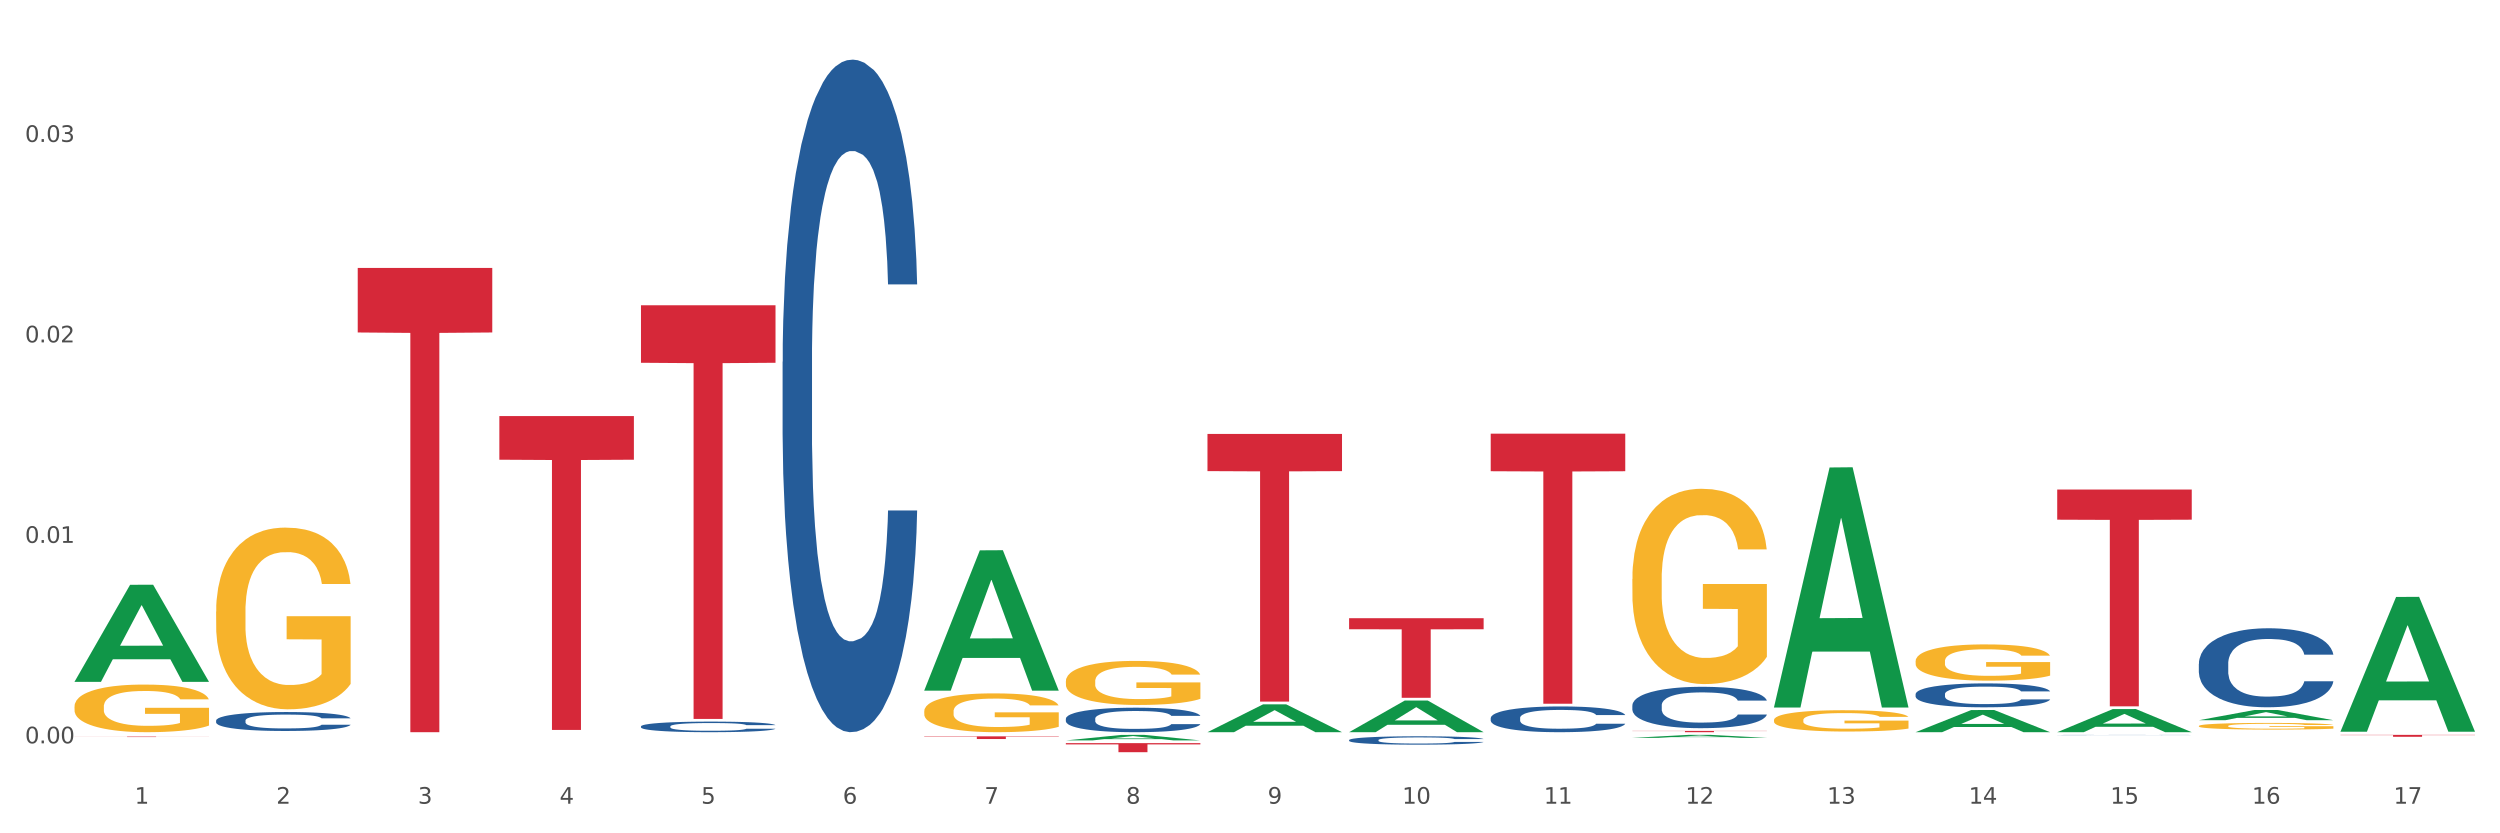 <?xml version="1.0" encoding="utf-8" standalone="no"?>
<!DOCTYPE svg PUBLIC "-//W3C//DTD SVG 1.1//EN"
  "http://www.w3.org/Graphics/SVG/1.1/DTD/svg11.dtd">
<svg xmlns:xlink="http://www.w3.org/1999/xlink" width="1080pt" height="360pt" viewBox="0 0 1080 360" xmlns="http://www.w3.org/2000/svg" version="1.1">
 <rect x="0" y="0" width="1080" height="360" fill="#333333" stroke="none"/>
 <defs>
  <style type="text/css">*{stroke-linejoin: round; stroke-linecap: butt}</style>
 </defs>
 <g id="figure_1">
  <g id="patch_1">
   <path d="M 0 360 
L 1080 360 
L 1080 0 
L 0 0 
z
" style="fill: #ffffff; stroke: #ffffff; stroke-linejoin: miter"/>
  </g>
  <g id="axes_1">
   <g id="matplotlib.axis_1">
    <g id="xtick_1">
     <g id="text_1">
      <!-- 1 -->
      <g style="fill: #4d4d4d" transform="translate(58.182 347.204) scale(0.096 -0.096)">
       <defs>
        <path id="DejaVuSans-31" d="M 794 531 
L 1825 531 
L 1825 4091 
L 703 3866 
L 703 4441 
L 1819 4666 
L 2450 4666 
L 2450 531 
L 3481 531 
L 3481 0 
L 794 0 
L 794 531 
z
" transform="scale(0.016)"/>
       </defs>
       <use xlink:href="#DejaVuSans-31"/>
      </g>
     </g>
    </g>
    <g id="xtick_2">
     <g id="text_2">
      <!-- 2 -->
      <g style="fill: #4d4d4d" transform="translate(119.364 347.204) scale(0.096 -0.096)">
       <defs>
        <path id="DejaVuSans-32" d="M 1228 531 
L 3431 531 
L 3431 0 
L 469 0 
L 469 531 
Q 828 903 1448 1529 
Q 2069 2156 2228 2338 
Q 2531 2678 2651 2914 
Q 2772 3150 2772 3378 
Q 2772 3750 2511 3984 
Q 2250 4219 1831 4219 
Q 1534 4219 1204 4116 
Q 875 4013 500 3803 
L 500 4441 
Q 881 4594 1212 4672 
Q 1544 4750 1819 4750 
Q 2544 4750 2975 4387 
Q 3406 4025 3406 3419 
Q 3406 3131 3298 2873 
Q 3191 2616 2906 2266 
Q 2828 2175 2409 1742 
Q 1991 1309 1228 531 
z
" transform="scale(0.016)"/>
       </defs>
       <use xlink:href="#DejaVuSans-32"/>
      </g>
     </g>
    </g>
    <g id="xtick_3">
     <g id="text_3">
      <!-- 3 -->
      <g style="fill: #4d4d4d" transform="translate(180.545 347.204) scale(0.096 -0.096)">
       <defs>
        <path id="DejaVuSans-33" d="M 2597 2516 
Q 3050 2419 3304 2112 
Q 3559 1806 3559 1356 
Q 3559 666 3084 287 
Q 2609 -91 1734 -91 
Q 1441 -91 1130 -33 
Q 819 25 488 141 
L 488 750 
Q 750 597 1062 519 
Q 1375 441 1716 441 
Q 2309 441 2620 675 
Q 2931 909 2931 1356 
Q 2931 1769 2642 2001 
Q 2353 2234 1838 2234 
L 1294 2234 
L 1294 2753 
L 1863 2753 
Q 2328 2753 2575 2939 
Q 2822 3125 2822 3475 
Q 2822 3834 2567 4026 
Q 2313 4219 1838 4219 
Q 1578 4219 1281 4162 
Q 984 4106 628 3988 
L 628 4550 
Q 988 4650 1302 4700 
Q 1616 4750 1894 4750 
Q 2613 4750 3031 4423 
Q 3450 4097 3450 3541 
Q 3450 3153 3228 2886 
Q 3006 2619 2597 2516 
z
" transform="scale(0.016)"/>
       </defs>
       <use xlink:href="#DejaVuSans-33"/>
      </g>
     </g>
    </g>
    <g id="xtick_4">
     <g id="text_4">
      <!-- 4 -->
      <g style="fill: #4d4d4d" transform="translate(241.726 347.204) scale(0.096 -0.096)">
       <defs>
        <path id="DejaVuSans-34" d="M 2419 4116 
L 825 1625 
L 2419 1625 
L 2419 4116 
z
M 2253 4666 
L 3047 4666 
L 3047 1625 
L 3713 1625 
L 3713 1100 
L 3047 1100 
L 3047 0 
L 2419 0 
L 2419 1100 
L 313 1100 
L 313 1709 
L 2253 4666 
z
" transform="scale(0.016)"/>
       </defs>
       <use xlink:href="#DejaVuSans-34"/>
      </g>
     </g>
    </g>
    <g id="xtick_5">
     <g id="text_5">
      <!-- 5 -->
      <g style="fill: #4d4d4d" transform="translate(302.908 347.204) scale(0.096 -0.096)">
       <defs>
        <path id="DejaVuSans-35" d="M 691 4666 
L 3169 4666 
L 3169 4134 
L 1269 4134 
L 1269 2991 
Q 1406 3038 1543 3061 
Q 1681 3084 1819 3084 
Q 2600 3084 3056 2656 
Q 3513 2228 3513 1497 
Q 3513 744 3044 326 
Q 2575 -91 1722 -91 
Q 1428 -91 1123 -41 
Q 819 9 494 109 
L 494 744 
Q 775 591 1075 516 
Q 1375 441 1709 441 
Q 2250 441 2565 725 
Q 2881 1009 2881 1497 
Q 2881 1984 2565 2268 
Q 2250 2553 1709 2553 
Q 1456 2553 1204 2497 
Q 953 2441 691 2322 
L 691 4666 
z
" transform="scale(0.016)"/>
       </defs>
       <use xlink:href="#DejaVuSans-35"/>
      </g>
     </g>
    </g>
    <g id="xtick_6">
     <g id="text_6">
      <!-- 6 -->
      <g style="fill: #4d4d4d" transform="translate(364.089 347.204) scale(0.096 -0.096)">
       <defs>
        <path id="DejaVuSans-36" d="M 2113 2584 
Q 1688 2584 1439 2293 
Q 1191 2003 1191 1497 
Q 1191 994 1439 701 
Q 1688 409 2113 409 
Q 2538 409 2786 701 
Q 3034 994 3034 1497 
Q 3034 2003 2786 2293 
Q 2538 2584 2113 2584 
z
M 3366 4563 
L 3366 3988 
Q 3128 4100 2886 4159 
Q 2644 4219 2406 4219 
Q 1781 4219 1451 3797 
Q 1122 3375 1075 2522 
Q 1259 2794 1537 2939 
Q 1816 3084 2150 3084 
Q 2853 3084 3261 2657 
Q 3669 2231 3669 1497 
Q 3669 778 3244 343 
Q 2819 -91 2113 -91 
Q 1303 -91 875 529 
Q 447 1150 447 2328 
Q 447 3434 972 4092 
Q 1497 4750 2381 4750 
Q 2619 4750 2861 4703 
Q 3103 4656 3366 4563 
z
" transform="scale(0.016)"/>
       </defs>
       <use xlink:href="#DejaVuSans-36"/>
      </g>
     </g>
    </g>
    <g id="xtick_7">
     <g id="text_7">
      <!-- 7 -->
      <g style="fill: #4d4d4d" transform="translate(425.271 347.204) scale(0.096 -0.096)">
       <defs>
        <path id="DejaVuSans-37" d="M 525 4666 
L 3525 4666 
L 3525 4397 
L 1831 0 
L 1172 0 
L 2766 4134 
L 525 4134 
L 525 4666 
z
" transform="scale(0.016)"/>
       </defs>
       <use xlink:href="#DejaVuSans-37"/>
      </g>
     </g>
    </g>
    <g id="xtick_8">
     <g id="text_8">
      <!-- 8 -->
      <g style="fill: #4d4d4d" transform="translate(486.452 347.204) scale(0.096 -0.096)">
       <defs>
        <path id="DejaVuSans-38" d="M 2034 2216 
Q 1584 2216 1326 1975 
Q 1069 1734 1069 1313 
Q 1069 891 1326 650 
Q 1584 409 2034 409 
Q 2484 409 2743 651 
Q 3003 894 3003 1313 
Q 3003 1734 2745 1975 
Q 2488 2216 2034 2216 
z
M 1403 2484 
Q 997 2584 770 2862 
Q 544 3141 544 3541 
Q 544 4100 942 4425 
Q 1341 4750 2034 4750 
Q 2731 4750 3128 4425 
Q 3525 4100 3525 3541 
Q 3525 3141 3298 2862 
Q 3072 2584 2669 2484 
Q 3125 2378 3379 2068 
Q 3634 1759 3634 1313 
Q 3634 634 3220 271 
Q 2806 -91 2034 -91 
Q 1263 -91 848 271 
Q 434 634 434 1313 
Q 434 1759 690 2068 
Q 947 2378 1403 2484 
z
M 1172 3481 
Q 1172 3119 1398 2916 
Q 1625 2713 2034 2713 
Q 2441 2713 2670 2916 
Q 2900 3119 2900 3481 
Q 2900 3844 2670 4047 
Q 2441 4250 2034 4250 
Q 1625 4250 1398 4047 
Q 1172 3844 1172 3481 
z
" transform="scale(0.016)"/>
       </defs>
       <use xlink:href="#DejaVuSans-38"/>
      </g>
     </g>
    </g>
    <g id="xtick_9">
     <g id="text_9">
      <!-- 9 -->
      <g style="fill: #4d4d4d" transform="translate(547.634 347.204) scale(0.096 -0.096)">
       <defs>
        <path id="DejaVuSans-39" d="M 703 97 
L 703 672 
Q 941 559 1184 500 
Q 1428 441 1663 441 
Q 2288 441 2617 861 
Q 2947 1281 2994 2138 
Q 2813 1869 2534 1725 
Q 2256 1581 1919 1581 
Q 1219 1581 811 2004 
Q 403 2428 403 3163 
Q 403 3881 828 4315 
Q 1253 4750 1959 4750 
Q 2769 4750 3195 4129 
Q 3622 3509 3622 2328 
Q 3622 1225 3098 567 
Q 2575 -91 1691 -91 
Q 1453 -91 1209 -44 
Q 966 3 703 97 
z
M 1959 2075 
Q 2384 2075 2632 2365 
Q 2881 2656 2881 3163 
Q 2881 3666 2632 3958 
Q 2384 4250 1959 4250 
Q 1534 4250 1286 3958 
Q 1038 3666 1038 3163 
Q 1038 2656 1286 2365 
Q 1534 2075 1959 2075 
z
" transform="scale(0.016)"/>
       </defs>
       <use xlink:href="#DejaVuSans-39"/>
      </g>
     </g>
    </g>
    <g id="xtick_10">
     <g id="text_10">
      <!-- 10 -->
      <g style="fill: #4d4d4d" transform="translate(605.761 347.204) scale(0.096 -0.096)">
       <defs>
        <path id="DejaVuSans-30" d="M 2034 4250 
Q 1547 4250 1301 3770 
Q 1056 3291 1056 2328 
Q 1056 1369 1301 889 
Q 1547 409 2034 409 
Q 2525 409 2770 889 
Q 3016 1369 3016 2328 
Q 3016 3291 2770 3770 
Q 2525 4250 2034 4250 
z
M 2034 4750 
Q 2819 4750 3233 4129 
Q 3647 3509 3647 2328 
Q 3647 1150 3233 529 
Q 2819 -91 2034 -91 
Q 1250 -91 836 529 
Q 422 1150 422 2328 
Q 422 3509 836 4129 
Q 1250 4750 2034 4750 
z
" transform="scale(0.016)"/>
       </defs>
       <use xlink:href="#DejaVuSans-31"/>
       <use xlink:href="#DejaVuSans-30" transform="translate(63.623 0)"/>
      </g>
     </g>
    </g>
    <g id="xtick_11">
     <g id="text_11">
      <!-- 11 -->
      <g style="fill: #4d4d4d" transform="translate(666.942 347.204) scale(0.096 -0.096)">
       <use xlink:href="#DejaVuSans-31"/>
       <use xlink:href="#DejaVuSans-31" transform="translate(63.623 0)"/>
      </g>
     </g>
    </g>
    <g id="xtick_12">
     <g id="text_12">
      <!-- 12 -->
      <g style="fill: #4d4d4d" transform="translate(728.124 347.204) scale(0.096 -0.096)">
       <use xlink:href="#DejaVuSans-31"/>
       <use xlink:href="#DejaVuSans-32" transform="translate(63.623 0)"/>
      </g>
     </g>
    </g>
    <g id="xtick_13">
     <g id="text_13">
      <!-- 13 -->
      <g style="fill: #4d4d4d" transform="translate(789.305 347.204) scale(0.096 -0.096)">
       <use xlink:href="#DejaVuSans-31"/>
       <use xlink:href="#DejaVuSans-33" transform="translate(63.623 0)"/>
      </g>
     </g>
    </g>
    <g id="xtick_14">
     <g id="text_14">
      <!-- 14 -->
      <g style="fill: #4d4d4d" transform="translate(850.487 347.204) scale(0.096 -0.096)">
       <use xlink:href="#DejaVuSans-31"/>
       <use xlink:href="#DejaVuSans-34" transform="translate(63.623 0)"/>
      </g>
     </g>
    </g>
    <g id="xtick_15">
     <g id="text_15">
      <!-- 15 -->
      <g style="fill: #4d4d4d" transform="translate(911.668 347.204) scale(0.096 -0.096)">
       <use xlink:href="#DejaVuSans-31"/>
       <use xlink:href="#DejaVuSans-35" transform="translate(63.623 0)"/>
      </g>
     </g>
    </g>
    <g id="xtick_16">
     <g id="text_16">
      <!-- 16 -->
      <g style="fill: #4d4d4d" transform="translate(972.849 347.204) scale(0.096 -0.096)">
       <use xlink:href="#DejaVuSans-31"/>
       <use xlink:href="#DejaVuSans-36" transform="translate(63.623 0)"/>
      </g>
     </g>
    </g>
    <g id="xtick_17">
     <g id="text_17">
      <!-- 17 -->
      <g style="fill: #4d4d4d" transform="translate(1034.031 347.204) scale(0.096 -0.096)">
       <use xlink:href="#DejaVuSans-31"/>
       <use xlink:href="#DejaVuSans-37" transform="translate(63.623 0)"/>
      </g>
     </g>
    </g>
    <g id="xtick_18"/>
    <g id="xtick_19"/>
    <g id="xtick_20"/>
    <g id="xtick_21"/>
    <g id="xtick_22"/>
    <g id="xtick_23"/>
    <g id="xtick_24"/>
    <g id="xtick_25"/>
    <g id="xtick_26"/>
    <g id="xtick_27"/>
    <g id="xtick_28"/>
    <g id="xtick_29"/>
    <g id="xtick_30"/>
    <g id="xtick_31"/>
    <g id="xtick_32"/>
    <g id="xtick_33"/>
   </g>
   <g id="matplotlib.axis_2">
    <g id="ytick_1">
     <g id="text_18">
      <!-- 0.00 -->
      <g style="fill: #4d4d4d" transform="translate(10.8 321.122) scale(0.096 -0.096)">
       <defs>
        <path id="DejaVuSans-2e" d="M 684 794 
L 1344 794 
L 1344 0 
L 684 0 
L 684 794 
z
" transform="scale(0.016)"/>
       </defs>
       <use xlink:href="#DejaVuSans-30"/>
       <use xlink:href="#DejaVuSans-2e" transform="translate(63.623 0)"/>
       <use xlink:href="#DejaVuSans-30" transform="translate(95.41 0)"/>
       <use xlink:href="#DejaVuSans-30" transform="translate(159.033 0)"/>
      </g>
     </g>
    </g>
    <g id="ytick_2">
     <g id="text_19">
      <!-- 0.01 -->
      <g style="fill: #4d4d4d" transform="translate(10.8 234.517) scale(0.096 -0.096)">
       <use xlink:href="#DejaVuSans-30"/>
       <use xlink:href="#DejaVuSans-2e" transform="translate(63.623 0)"/>
       <use xlink:href="#DejaVuSans-30" transform="translate(95.41 0)"/>
       <use xlink:href="#DejaVuSans-31" transform="translate(159.033 0)"/>
      </g>
     </g>
    </g>
    <g id="ytick_3">
     <g id="text_20">
      <!-- 0.02 -->
      <g style="fill: #4d4d4d" transform="translate(10.8 147.912) scale(0.096 -0.096)">
       <use xlink:href="#DejaVuSans-30"/>
       <use xlink:href="#DejaVuSans-2e" transform="translate(63.623 0)"/>
       <use xlink:href="#DejaVuSans-30" transform="translate(95.41 0)"/>
       <use xlink:href="#DejaVuSans-32" transform="translate(159.033 0)"/>
      </g>
     </g>
    </g>
    <g id="ytick_4">
     <g id="text_21">
      <!-- 0.03 -->
      <g style="fill: #4d4d4d" transform="translate(10.8 61.308) scale(0.096 -0.096)">
       <use xlink:href="#DejaVuSans-30"/>
       <use xlink:href="#DejaVuSans-2e" transform="translate(63.623 0)"/>
       <use xlink:href="#DejaVuSans-30" transform="translate(95.41 0)"/>
       <use xlink:href="#DejaVuSans-33" transform="translate(159.033 0)"/>
      </g>
     </g>
    </g>
    <g id="ytick_5"/>
    <g id="ytick_6"/>
    <g id="ytick_7"/>
    <g id="ytick_8"/>
   </g>
   <g id="PolyCollection_1">
    <path d="M 32.175 294.488 
L 32.235 294.449 
L 56.203 252.632 
L 66.15 252.593 
L 90.297 294.567 
L 78.793 294.567 
L 73.58 284.793 
L 48.833 284.793 
L 48.653 284.95 
L 43.62 294.567 
L 32.175 294.567 
L 32.175 294.488 
L 51.949 278.96 
L 70.464 278.92 
L 61.296 261.539 
L 61.176 261.461 
L 61.056 261.579 
L 51.889 278.92 
L 51.949 278.96 
L 32.175 294.488 
z
" clip-path="url(#p0fb5686565)" style="fill: #109648"/>
    <path d="M 827.533 299.867 
L 827.602 299.858 
L 827.602 299.594 
L 827.808 299.235 
L 828.564 298.574 
L 829.526 298.073 
L 831.175 297.488 
L 832.068 297.243 
L 833.236 296.969 
L 835.64 296.525 
L 838.388 296.147 
L 840.312 295.94 
L 841.755 295.807 
L 844.984 295.571 
L 846.839 295.468 
L 848.762 295.383 
L 850.411 295.326 
L 853.159 295.26 
L 855.358 295.231 
L 857.9 295.222 
L 860.03 295.231 
L 862.847 295.269 
L 866.969 295.383 
L 868.549 295.449 
L 870.679 295.562 
L 872.877 295.713 
L 874.663 295.864 
L 876.724 296.081 
L 878.854 296.365 
L 880.915 296.723 
L 882.358 297.054 
L 883.526 297.403 
L 884.557 297.828 
L 885.312 298.291 
L 885.656 298.678 
L 873.083 298.678 
L 872.74 298.328 
L 872.053 297.951 
L 871.366 297.696 
L 870.61 297.488 
L 869.442 297.252 
L 868.411 297.101 
L 866.694 296.922 
L 865.114 296.808 
L 863.808 296.742 
L 862.228 296.686 
L 858.862 296.629 
L 856.457 296.629 
L 854.946 296.648 
L 853.091 296.695 
L 851.511 296.761 
L 849.656 296.874 
L 848.213 296.997 
L 846.77 297.158 
L 845.946 297.271 
L 844.709 297.479 
L 843.885 297.649 
L 842.785 297.941 
L 842.167 298.149 
L 841.068 298.687 
L 840.587 299.084 
L 840.381 299.358 
L 840.243 299.66 
L 840.243 301.133 
L 840.656 301.794 
L 840.999 302.077 
L 841.549 302.398 
L 842.579 302.813 
L 844.091 303.219 
L 845.671 303.512 
L 846.976 303.691 
L 848.213 303.823 
L 849.45 303.927 
L 850.961 304.022 
L 852.198 304.078 
L 854.053 304.135 
L 856.251 304.163 
L 857.969 304.163 
L 861.472 304.116 
L 863.053 304.069 
L 864.564 304.003 
L 866.213 303.899 
L 867.518 303.786 
L 868.274 303.701 
L 869.511 303.521 
L 870.472 303.333 
L 871.297 303.115 
L 871.847 302.927 
L 872.465 302.643 
L 872.946 302.322 
L 873.083 302.152 
L 885.656 302.152 
L 885.381 302.492 
L 884.9 302.823 
L 883.938 303.266 
L 883.182 303.521 
L 882.015 303.833 
L 880.778 304.097 
L 879.06 304.39 
L 877.48 304.607 
L 875.831 304.796 
L 874.045 304.966 
L 870.816 305.202 
L 869.648 305.268 
L 867.175 305.381 
L 865.251 305.447 
L 862.434 305.514 
L 859.549 305.551 
L 856.526 305.561 
L 853.846 305.542 
L 850.892 305.485 
L 849.037 305.429 
L 846.976 305.344 
L 844.572 305.211 
L 842.304 305.051 
L 840.175 304.862 
L 838.182 304.645 
L 836.327 304.399 
L 833.923 303.993 
L 832.136 303.597 
L 830.831 303.229 
L 829.938 302.917 
L 829.045 302.521 
L 828.564 302.247 
L 827.808 301.586 
L 827.533 300.972 
L 827.533 299.867 
z
" clip-path="url(#p0fb5686565)" style="fill: #255c99"/>
    <path d="M 705.171 304.731 
L 705.239 304.715 
L 705.239 304.257 
L 705.445 303.637 
L 706.201 302.494 
L 707.163 301.629 
L 708.812 300.616 
L 709.705 300.192 
L 710.873 299.718 
L 713.277 298.951 
L 716.026 298.298 
L 717.949 297.939 
L 719.392 297.71 
L 722.621 297.302 
L 724.476 297.122 
L 726.4 296.975 
L 728.049 296.877 
L 730.797 296.763 
L 732.995 296.714 
L 735.537 296.698 
L 737.667 296.714 
L 740.484 296.779 
L 744.606 296.975 
L 746.186 297.09 
L 748.316 297.285 
L 750.514 297.547 
L 752.301 297.808 
L 754.362 298.183 
L 756.491 298.673 
L 758.552 299.294 
L 759.995 299.865 
L 761.163 300.469 
L 762.194 301.204 
L 762.949 302.004 
L 763.293 302.674 
L 750.72 302.674 
L 750.377 302.07 
L 749.69 301.416 
L 749.003 300.976 
L 748.247 300.616 
L 747.079 300.208 
L 746.049 299.947 
L 744.331 299.637 
L 742.751 299.441 
L 741.446 299.326 
L 739.865 299.228 
L 736.499 299.13 
L 734.094 299.13 
L 732.583 299.163 
L 730.728 299.245 
L 729.148 299.359 
L 727.293 299.555 
L 725.85 299.767 
L 724.407 300.045 
L 723.583 300.241 
L 722.346 300.6 
L 721.522 300.894 
L 720.423 301.4 
L 719.804 301.759 
L 718.705 302.69 
L 718.224 303.376 
L 718.018 303.849 
L 717.881 304.372 
L 717.881 306.919 
L 718.293 308.062 
L 718.636 308.552 
L 719.186 309.107 
L 720.216 309.825 
L 721.728 310.527 
L 723.308 311.034 
L 724.613 311.344 
L 725.85 311.572 
L 727.087 311.752 
L 728.598 311.915 
L 729.835 312.013 
L 731.69 312.111 
L 733.888 312.16 
L 735.606 312.16 
L 739.11 312.079 
L 740.69 311.997 
L 742.201 311.883 
L 743.85 311.703 
L 745.155 311.507 
L 745.911 311.36 
L 747.148 311.05 
L 748.11 310.723 
L 748.934 310.348 
L 749.484 310.021 
L 750.102 309.531 
L 750.583 308.976 
L 750.72 308.682 
L 763.293 308.682 
L 763.018 309.27 
L 762.537 309.842 
L 761.575 310.609 
L 760.82 311.05 
L 759.652 311.589 
L 758.415 312.046 
L 756.697 312.552 
L 755.117 312.928 
L 753.468 313.254 
L 751.682 313.548 
L 748.453 313.956 
L 747.285 314.071 
L 744.812 314.266 
L 742.888 314.381 
L 740.071 314.495 
L 737.186 314.56 
L 734.163 314.577 
L 731.484 314.544 
L 728.529 314.446 
L 726.674 314.348 
L 724.613 314.201 
L 722.209 313.973 
L 719.942 313.695 
L 717.812 313.368 
L 715.819 312.993 
L 713.965 312.568 
L 711.56 311.866 
L 709.774 311.18 
L 708.468 310.544 
L 707.575 310.005 
L 706.682 309.319 
L 706.201 308.846 
L 705.445 307.703 
L 705.171 306.641 
L 705.171 304.731 
z
" clip-path="url(#p0fb5686565)" style="fill: #255c99"/>
    <path d="M 643.989 310.182 
L 644.058 310.172 
L 644.058 309.887 
L 644.264 309.501 
L 645.02 308.79 
L 645.982 308.251 
L 647.63 307.622 
L 648.524 307.357 
L 649.691 307.063 
L 652.096 306.585 
L 654.844 306.179 
L 656.768 305.955 
L 658.211 305.813 
L 661.44 305.559 
L 663.295 305.447 
L 665.218 305.356 
L 666.867 305.295 
L 669.615 305.224 
L 671.814 305.193 
L 674.356 305.183 
L 676.485 305.193 
L 679.302 305.234 
L 683.424 305.356 
L 685.005 305.427 
L 687.134 305.549 
L 689.333 305.712 
L 691.119 305.874 
L 693.18 306.108 
L 695.31 306.413 
L 697.371 306.799 
L 698.814 307.154 
L 699.982 307.53 
L 701.012 307.987 
L 701.768 308.485 
L 702.112 308.902 
L 689.539 308.902 
L 689.195 308.526 
L 688.508 308.119 
L 687.821 307.845 
L 687.066 307.622 
L 685.898 307.368 
L 684.867 307.205 
L 683.15 307.012 
L 681.569 306.89 
L 680.264 306.819 
L 678.684 306.758 
L 675.318 306.697 
L 672.913 306.697 
L 671.401 306.717 
L 669.547 306.768 
L 667.966 306.839 
L 666.111 306.961 
L 664.669 307.093 
L 663.226 307.266 
L 662.401 307.388 
L 661.165 307.611 
L 660.34 307.794 
L 659.241 308.109 
L 658.623 308.333 
L 657.524 308.912 
L 657.043 309.339 
L 656.837 309.633 
L 656.699 309.958 
L 656.699 311.543 
L 657.111 312.254 
L 657.455 312.559 
L 658.004 312.905 
L 659.035 313.352 
L 660.546 313.788 
L 662.127 314.103 
L 663.432 314.296 
L 664.669 314.439 
L 665.905 314.55 
L 667.417 314.652 
L 668.653 314.713 
L 670.508 314.774 
L 672.707 314.804 
L 674.424 314.804 
L 677.928 314.754 
L 679.508 314.703 
L 681.02 314.632 
L 682.669 314.52 
L 683.974 314.398 
L 684.73 314.307 
L 685.966 314.114 
L 686.928 313.91 
L 687.753 313.677 
L 688.302 313.473 
L 688.921 313.169 
L 689.402 312.823 
L 689.539 312.64 
L 702.112 312.64 
L 701.837 313.006 
L 701.356 313.362 
L 700.394 313.839 
L 699.638 314.114 
L 698.47 314.449 
L 697.234 314.733 
L 695.516 315.048 
L 693.936 315.282 
L 692.287 315.485 
L 690.501 315.668 
L 687.272 315.922 
L 686.104 315.993 
L 683.631 316.115 
L 681.707 316.186 
L 678.89 316.257 
L 676.005 316.298 
L 672.982 316.308 
L 670.302 316.288 
L 667.348 316.227 
L 665.493 316.166 
L 663.432 316.074 
L 661.027 315.932 
L 658.76 315.759 
L 656.63 315.556 
L 654.638 315.323 
L 652.783 315.058 
L 650.378 314.622 
L 648.592 314.195 
L 647.287 313.799 
L 646.394 313.463 
L 645.501 313.037 
L 645.02 312.742 
L 644.264 312.031 
L 643.989 311.37 
L 643.989 310.182 
z
" clip-path="url(#p0fb5686565)" style="fill: #255c99"/>
    <path d="M 582.808 319.702 
L 582.876 319.699 
L 582.876 319.606 
L 583.083 319.48 
L 583.838 319.248 
L 584.8 319.073 
L 586.449 318.868 
L 587.342 318.782 
L 588.51 318.686 
L 590.915 318.53 
L 593.663 318.398 
L 595.586 318.325 
L 597.029 318.278 
L 600.258 318.196 
L 602.113 318.159 
L 604.037 318.129 
L 605.686 318.11 
L 608.434 318.086 
L 610.632 318.076 
L 613.174 318.073 
L 615.304 318.076 
L 618.121 318.09 
L 622.243 318.129 
L 623.823 318.153 
L 625.953 318.192 
L 628.151 318.245 
L 629.938 318.298 
L 631.999 318.374 
L 634.129 318.474 
L 636.19 318.6 
L 637.632 318.715 
L 638.8 318.838 
L 639.831 318.987 
L 640.587 319.149 
L 640.93 319.285 
L 628.358 319.285 
L 628.014 319.162 
L 627.327 319.03 
L 626.64 318.941 
L 625.884 318.868 
L 624.716 318.785 
L 623.686 318.732 
L 621.968 318.669 
L 620.388 318.629 
L 619.083 318.606 
L 617.503 318.586 
L 614.136 318.566 
L 611.732 318.566 
L 610.22 318.573 
L 608.365 318.59 
L 606.785 318.613 
L 604.93 318.652 
L 603.487 318.696 
L 602.044 318.752 
L 601.22 318.792 
L 599.983 318.864 
L 599.159 318.924 
L 598.06 319.027 
L 597.441 319.099 
L 596.342 319.288 
L 595.861 319.427 
L 595.655 319.523 
L 595.518 319.629 
L 595.518 320.146 
L 595.93 320.377 
L 596.273 320.477 
L 596.823 320.589 
L 597.854 320.735 
L 599.365 320.877 
L 600.945 320.98 
L 602.251 321.043 
L 603.487 321.089 
L 604.724 321.126 
L 606.235 321.159 
L 607.472 321.179 
L 609.327 321.198 
L 611.525 321.208 
L 613.243 321.208 
L 616.747 321.192 
L 618.327 321.175 
L 619.838 321.152 
L 621.487 321.116 
L 622.793 321.076 
L 623.548 321.046 
L 624.785 320.983 
L 625.747 320.917 
L 626.571 320.841 
L 627.121 320.775 
L 627.739 320.675 
L 628.22 320.563 
L 628.358 320.503 
L 640.93 320.503 
L 640.655 320.622 
L 640.174 320.738 
L 639.213 320.894 
L 638.457 320.983 
L 637.289 321.093 
L 636.052 321.185 
L 634.335 321.288 
L 632.754 321.364 
L 631.106 321.43 
L 629.319 321.49 
L 626.09 321.573 
L 624.922 321.596 
L 622.449 321.635 
L 620.525 321.659 
L 617.709 321.682 
L 614.823 321.695 
L 611.8 321.698 
L 609.121 321.692 
L 606.167 321.672 
L 604.312 321.652 
L 602.251 321.622 
L 599.846 321.576 
L 597.579 321.52 
L 595.449 321.453 
L 593.457 321.377 
L 591.602 321.291 
L 589.197 321.149 
L 587.411 321.01 
L 586.105 320.881 
L 585.212 320.771 
L 584.319 320.632 
L 583.838 320.536 
L 583.083 320.305 
L 582.808 320.089 
L 582.808 319.702 
z
" clip-path="url(#p0fb5686565)" style="fill: #255c99"/>
    <path d="M 460.445 310.478 
L 460.514 310.468 
L 460.514 310.198 
L 460.72 309.83 
L 461.475 309.153 
L 462.437 308.641 
L 464.086 308.041 
L 464.979 307.79 
L 466.147 307.51 
L 468.552 307.055 
L 471.3 306.669 
L 473.224 306.456 
L 474.666 306.32 
L 477.895 306.079 
L 479.75 305.972 
L 481.674 305.885 
L 483.323 305.827 
L 486.071 305.76 
L 488.269 305.731 
L 490.811 305.721 
L 492.941 305.731 
L 495.758 305.769 
L 499.88 305.885 
L 501.46 305.953 
L 503.59 306.069 
L 505.789 306.224 
L 507.575 306.378 
L 509.636 306.601 
L 511.766 306.891 
L 513.827 307.258 
L 515.27 307.597 
L 516.437 307.954 
L 517.468 308.39 
L 518.224 308.863 
L 518.567 309.26 
L 505.995 309.26 
L 505.651 308.902 
L 504.964 308.515 
L 504.277 308.254 
L 503.521 308.041 
L 502.353 307.8 
L 501.323 307.645 
L 499.605 307.461 
L 498.025 307.345 
L 496.72 307.278 
L 495.14 307.22 
L 491.773 307.162 
L 489.369 307.162 
L 487.857 307.181 
L 486.002 307.229 
L 484.422 307.297 
L 482.567 307.413 
L 481.124 307.539 
L 479.682 307.703 
L 478.857 307.819 
L 477.621 308.032 
L 476.796 308.206 
L 475.697 308.506 
L 475.079 308.718 
L 473.979 309.269 
L 473.498 309.675 
L 473.292 309.956 
L 473.155 310.265 
L 473.155 311.773 
L 473.567 312.45 
L 473.911 312.74 
L 474.46 313.069 
L 475.491 313.494 
L 477.002 313.91 
L 478.582 314.21 
L 479.888 314.394 
L 481.124 314.529 
L 482.361 314.635 
L 483.872 314.732 
L 485.109 314.79 
L 486.964 314.848 
L 489.163 314.877 
L 490.88 314.877 
L 494.384 314.829 
L 495.964 314.78 
L 497.476 314.713 
L 499.124 314.606 
L 500.43 314.49 
L 501.186 314.403 
L 502.422 314.22 
L 503.384 314.026 
L 504.208 313.804 
L 504.758 313.61 
L 505.376 313.32 
L 505.857 312.992 
L 505.995 312.818 
L 518.567 312.818 
L 518.292 313.166 
L 517.812 313.504 
L 516.85 313.959 
L 516.094 314.22 
L 514.926 314.539 
L 513.689 314.809 
L 511.972 315.109 
L 510.392 315.331 
L 508.743 315.525 
L 506.957 315.699 
L 503.728 315.941 
L 502.56 316.008 
L 500.086 316.124 
L 498.163 316.192 
L 495.346 316.26 
L 492.46 316.298 
L 489.437 316.308 
L 486.758 316.289 
L 483.804 316.231 
L 481.949 316.173 
L 479.888 316.086 
L 477.483 315.95 
L 475.216 315.786 
L 473.086 315.593 
L 471.094 315.37 
L 469.239 315.119 
L 466.834 314.703 
L 465.048 314.297 
L 463.743 313.92 
L 462.849 313.601 
L 461.956 313.195 
L 461.475 312.914 
L 460.72 312.238 
L 460.445 311.609 
L 460.445 310.478 
z
" clip-path="url(#p0fb5686565)" style="fill: #255c99"/>
    <path d="M 338.082 156.307 
L 338.151 156.042 
L 338.151 148.612 
L 338.357 138.529 
L 339.113 119.956 
L 340.074 105.893 
L 341.723 89.441 
L 342.616 82.542 
L 343.784 74.848 
L 346.189 62.377 
L 348.937 51.763 
L 350.861 45.925 
L 352.304 42.211 
L 355.533 35.577 
L 357.387 32.658 
L 359.311 30.27 
L 360.96 28.678 
L 363.708 26.821 
L 365.907 26.025 
L 368.449 25.759 
L 370.578 26.025 
L 373.395 27.086 
L 377.517 30.27 
L 379.097 32.128 
L 381.227 35.312 
L 383.426 39.557 
L 385.212 43.803 
L 387.273 49.906 
L 389.403 57.866 
L 391.464 67.949 
L 392.907 77.236 
L 394.075 87.053 
L 395.105 98.994 
L 395.861 111.995 
L 396.204 122.874 
L 383.632 122.874 
L 383.288 113.057 
L 382.601 102.443 
L 381.914 95.279 
L 381.159 89.441 
L 379.991 82.808 
L 378.96 78.562 
L 377.243 73.521 
L 375.662 70.337 
L 374.357 68.479 
L 372.777 66.887 
L 369.41 65.295 
L 367.006 65.295 
L 365.494 65.826 
L 363.639 67.153 
L 362.059 69.01 
L 360.204 72.194 
L 358.762 75.644 
L 357.319 80.154 
L 356.494 83.339 
L 355.258 89.176 
L 354.433 93.952 
L 353.334 102.178 
L 352.716 108.015 
L 351.616 123.14 
L 351.136 134.284 
L 350.929 141.979 
L 350.792 150.47 
L 350.792 191.863 
L 351.204 210.437 
L 351.548 218.397 
L 352.097 227.419 
L 353.128 239.094 
L 354.639 250.503 
L 356.22 258.729 
L 357.525 263.77 
L 358.762 267.485 
L 359.998 270.404 
L 361.51 273.057 
L 362.746 274.649 
L 364.601 276.241 
L 366.8 277.038 
L 368.517 277.038 
L 372.021 275.711 
L 373.601 274.384 
L 375.113 272.527 
L 376.762 269.608 
L 378.067 266.424 
L 378.823 264.036 
L 380.059 258.994 
L 381.021 253.688 
L 381.846 247.585 
L 382.395 242.278 
L 383.014 234.318 
L 383.494 225.296 
L 383.632 220.52 
L 396.204 220.52 
L 395.93 230.072 
L 395.449 239.359 
L 394.487 251.83 
L 393.731 258.994 
L 392.563 267.751 
L 391.327 275.18 
L 389.609 283.406 
L 388.029 289.509 
L 386.38 294.815 
L 384.594 299.592 
L 381.365 306.225 
L 380.197 308.082 
L 377.723 311.267 
L 375.8 313.124 
L 372.983 314.981 
L 370.097 316.043 
L 367.075 316.308 
L 364.395 315.777 
L 361.441 314.185 
L 359.586 312.593 
L 357.525 310.205 
L 355.12 306.49 
L 352.853 301.98 
L 350.723 296.673 
L 348.731 290.57 
L 346.876 283.671 
L 344.471 272.261 
L 342.685 261.117 
L 341.38 250.769 
L 340.487 242.012 
L 339.594 230.868 
L 339.113 223.173 
L 338.357 204.599 
L 338.082 187.352 
L 338.082 156.307 
z
" clip-path="url(#p0fb5686565)" style="fill: #255c99"/>
    <path d="M 276.901 313.791 
L 276.969 313.787 
L 276.969 313.67 
L 277.175 313.511 
L 277.931 313.219 
L 278.893 312.998 
L 280.542 312.739 
L 281.435 312.631 
L 282.603 312.51 
L 285.008 312.313 
L 287.756 312.146 
L 289.679 312.055 
L 291.122 311.996 
L 294.351 311.892 
L 296.206 311.846 
L 298.13 311.808 
L 299.779 311.783 
L 302.527 311.754 
L 304.725 311.742 
L 307.267 311.737 
L 309.397 311.742 
L 312.214 311.758 
L 316.336 311.808 
L 317.916 311.838 
L 320.046 311.888 
L 322.244 311.954 
L 324.031 312.021 
L 326.092 312.117 
L 328.221 312.242 
L 330.283 312.401 
L 331.725 312.547 
L 332.893 312.702 
L 333.924 312.889 
L 334.679 313.094 
L 335.023 313.265 
L 322.45 313.265 
L 322.107 313.111 
L 321.42 312.944 
L 320.733 312.831 
L 319.977 312.739 
L 318.809 312.635 
L 317.779 312.568 
L 316.061 312.489 
L 314.481 312.439 
L 313.176 312.409 
L 311.595 312.384 
L 308.229 312.359 
L 305.824 312.359 
L 304.313 312.368 
L 302.458 312.389 
L 300.878 312.418 
L 299.023 312.468 
L 297.58 312.522 
L 296.137 312.593 
L 295.313 312.643 
L 294.076 312.735 
L 293.252 312.81 
L 292.153 312.94 
L 291.534 313.031 
L 290.435 313.269 
L 289.954 313.445 
L 289.748 313.566 
L 289.611 313.699 
L 289.611 314.35 
L 290.023 314.643 
L 290.366 314.768 
L 290.916 314.91 
L 291.947 315.093 
L 293.458 315.273 
L 295.038 315.402 
L 296.343 315.482 
L 297.58 315.54 
L 298.817 315.586 
L 300.328 315.628 
L 301.565 315.653 
L 303.42 315.678 
L 305.618 315.69 
L 307.336 315.69 
L 310.84 315.669 
L 312.42 315.648 
L 313.931 315.619 
L 315.58 315.573 
L 316.886 315.523 
L 317.641 315.486 
L 318.878 315.406 
L 319.84 315.323 
L 320.664 315.227 
L 321.214 315.143 
L 321.832 315.018 
L 322.313 314.876 
L 322.45 314.801 
L 335.023 314.801 
L 334.748 314.951 
L 334.267 315.098 
L 333.305 315.294 
L 332.55 315.406 
L 331.382 315.544 
L 330.145 315.661 
L 328.428 315.79 
L 326.847 315.886 
L 325.199 315.97 
L 323.412 316.045 
L 320.183 316.149 
L 319.015 316.179 
L 316.542 316.229 
L 314.618 316.258 
L 311.802 316.287 
L 308.916 316.304 
L 305.893 316.308 
L 303.214 316.3 
L 300.26 316.275 
L 298.405 316.25 
L 296.343 316.212 
L 293.939 316.154 
L 291.672 316.083 
L 289.542 315.999 
L 287.55 315.903 
L 285.695 315.795 
L 283.29 315.615 
L 281.504 315.44 
L 280.198 315.277 
L 279.305 315.139 
L 278.412 314.964 
L 277.931 314.843 
L 277.175 314.551 
L 276.901 314.279 
L 276.901 313.791 
z
" clip-path="url(#p0fb5686565)" style="fill: #255c99"/>
    <path d="M 93.356 311.274 
L 93.425 311.267 
L 93.425 311.057 
L 93.631 310.773 
L 94.387 310.25 
L 95.349 309.853 
L 96.998 309.39 
L 97.891 309.195 
L 99.059 308.978 
L 101.463 308.627 
L 104.211 308.328 
L 106.135 308.163 
L 107.578 308.059 
L 110.807 307.872 
L 112.662 307.789 
L 114.585 307.722 
L 116.234 307.677 
L 118.982 307.625 
L 121.181 307.602 
L 123.723 307.595 
L 125.853 307.602 
L 128.67 307.632 
L 132.792 307.722 
L 134.372 307.774 
L 136.502 307.864 
L 138.7 307.984 
L 140.486 308.104 
L 142.547 308.276 
L 144.677 308.5 
L 146.738 308.784 
L 148.181 309.046 
L 149.349 309.322 
L 150.38 309.659 
L 151.135 310.025 
L 151.479 310.332 
L 138.906 310.332 
L 138.563 310.055 
L 137.876 309.756 
L 137.189 309.554 
L 136.433 309.39 
L 135.265 309.203 
L 134.234 309.083 
L 132.517 308.941 
L 130.937 308.851 
L 129.631 308.799 
L 128.051 308.754 
L 124.685 308.709 
L 122.28 308.709 
L 120.769 308.724 
L 118.914 308.762 
L 117.334 308.814 
L 115.479 308.904 
L 114.036 309.001 
L 112.593 309.128 
L 111.769 309.218 
L 110.532 309.382 
L 109.708 309.517 
L 108.608 309.749 
L 107.99 309.913 
L 106.891 310.34 
L 106.41 310.654 
L 106.204 310.87 
L 106.066 311.11 
L 106.066 312.276 
L 106.479 312.8 
L 106.822 313.024 
L 107.372 313.278 
L 108.402 313.608 
L 109.914 313.929 
L 111.494 314.161 
L 112.799 314.303 
L 114.036 314.408 
L 115.273 314.49 
L 116.784 314.565 
L 118.021 314.61 
L 119.876 314.654 
L 122.074 314.677 
L 123.792 314.677 
L 127.295 314.64 
L 128.876 314.602 
L 130.387 314.55 
L 132.036 314.468 
L 133.341 314.378 
L 134.097 314.31 
L 135.334 314.168 
L 136.296 314.019 
L 137.12 313.847 
L 137.67 313.697 
L 138.288 313.473 
L 138.769 313.219 
L 138.906 313.084 
L 151.479 313.084 
L 151.204 313.353 
L 150.723 313.615 
L 149.761 313.966 
L 149.005 314.168 
L 147.838 314.415 
L 146.601 314.625 
L 144.883 314.856 
L 143.303 315.028 
L 141.654 315.178 
L 139.868 315.313 
L 136.639 315.499 
L 135.471 315.552 
L 132.998 315.642 
L 131.074 315.694 
L 128.257 315.746 
L 125.372 315.776 
L 122.349 315.784 
L 119.669 315.769 
L 116.715 315.724 
L 114.86 315.679 
L 112.799 315.612 
L 110.395 315.507 
L 108.127 315.38 
L 105.998 315.23 
L 104.005 315.058 
L 102.15 314.864 
L 99.746 314.542 
L 97.959 314.228 
L 96.654 313.937 
L 95.761 313.69 
L 94.868 313.376 
L 94.387 313.159 
L 93.631 312.635 
L 93.356 312.149 
L 93.356 311.274 
z
" clip-path="url(#p0fb5686565)" style="fill: #255c99"/>
    <path d="M 32.175 318.224 
L 90.297 318.224 
L 90.297 318.25 
L 67.434 318.251 
L 67.434 318.413 
L 54.901 318.413 
L 54.901 318.251 
L 32.175 318.25 
L 32.175 318.224 
L 32.175 318.224 
z
" clip-path="url(#p0fb5686565)" style="fill: #d62839"/>
    <path d="M 888.715 317.53 
L 888.784 317.53 
L 888.784 317.527 
L 888.99 317.523 
L 889.745 317.515 
L 890.707 317.509 
L 892.356 317.502 
L 893.249 317.499 
L 894.417 317.496 
L 896.822 317.49 
L 899.57 317.486 
L 901.493 317.483 
L 902.936 317.482 
L 906.165 317.479 
L 908.02 317.478 
L 909.944 317.477 
L 911.593 317.476 
L 914.341 317.475 
L 916.539 317.475 
L 919.081 317.475 
L 921.211 317.475 
L 924.028 317.475 
L 928.15 317.477 
L 929.73 317.478 
L 931.86 317.479 
L 934.058 317.481 
L 935.845 317.482 
L 937.906 317.485 
L 940.036 317.488 
L 942.097 317.493 
L 943.539 317.497 
L 944.707 317.501 
L 945.738 317.506 
L 946.494 317.511 
L 946.837 317.516 
L 934.265 317.516 
L 933.921 317.512 
L 933.234 317.507 
L 932.547 317.504 
L 931.791 317.502 
L 930.623 317.499 
L 929.593 317.497 
L 927.875 317.495 
L 926.295 317.494 
L 924.99 317.493 
L 923.41 317.492 
L 920.043 317.492 
L 917.639 317.492 
L 916.127 317.492 
L 914.272 317.492 
L 912.692 317.493 
L 910.837 317.495 
L 909.394 317.496 
L 907.952 317.498 
L 907.127 317.499 
L 905.89 317.502 
L 905.066 317.504 
L 903.967 317.507 
L 903.348 317.51 
L 902.249 317.516 
L 901.768 317.521 
L 901.562 317.524 
L 901.425 317.528 
L 901.425 317.545 
L 901.837 317.553 
L 902.181 317.556 
L 902.73 317.56 
L 903.761 317.565 
L 905.272 317.57 
L 906.852 317.573 
L 908.158 317.576 
L 909.394 317.577 
L 910.631 317.578 
L 912.142 317.58 
L 913.379 317.58 
L 915.234 317.581 
L 917.432 317.581 
L 919.15 317.581 
L 922.654 317.581 
L 924.234 317.58 
L 925.745 317.579 
L 927.394 317.578 
L 928.7 317.577 
L 929.455 317.576 
L 930.692 317.574 
L 931.654 317.571 
L 932.478 317.569 
L 933.028 317.566 
L 933.646 317.563 
L 934.127 317.559 
L 934.265 317.557 
L 946.837 317.557 
L 946.562 317.561 
L 946.081 317.565 
L 945.12 317.571 
L 944.364 317.574 
L 943.196 317.577 
L 941.959 317.58 
L 940.242 317.584 
L 938.662 317.586 
L 937.013 317.589 
L 935.226 317.591 
L 931.997 317.594 
L 930.829 317.594 
L 928.356 317.596 
L 926.433 317.596 
L 923.616 317.597 
L 920.73 317.598 
L 917.707 317.598 
L 915.028 317.598 
L 912.074 317.597 
L 910.219 317.596 
L 908.158 317.595 
L 905.753 317.594 
L 903.486 317.592 
L 901.356 317.589 
L 899.364 317.587 
L 897.509 317.584 
L 895.104 317.579 
L 893.318 317.574 
L 892.013 317.57 
L 891.119 317.566 
L 890.226 317.562 
L 889.745 317.558 
L 888.99 317.551 
L 888.715 317.543 
L 888.715 317.53 
z
" clip-path="url(#p0fb5686565)" style="fill: #255c99"/>
    <path d="M 154.538 115.758 
L 212.66 115.758 
L 212.66 143.628 
L 189.797 143.816 
L 189.797 316.308 
L 177.263 316.308 
L 177.263 143.816 
L 154.538 143.628 
L 154.538 115.946 
L 154.538 115.758 
z
" clip-path="url(#p0fb5686565)" style="fill: #d62839"/>
    <path d="M 276.901 131.885 
L 335.023 131.885 
L 335.023 156.716 
L 312.16 156.884 
L 312.16 310.571 
L 299.626 310.571 
L 299.626 156.884 
L 276.901 156.716 
L 276.901 132.052 
L 276.901 131.885 
z
" clip-path="url(#p0fb5686565)" style="fill: #d62839"/>
    <path d="M 399.263 318.101 
L 457.386 318.101 
L 457.386 318.262 
L 434.523 318.263 
L 434.523 319.258 
L 421.989 319.258 
L 421.989 318.263 
L 399.263 318.262 
L 399.263 318.102 
L 399.263 318.101 
z
" clip-path="url(#p0fb5686565)" style="fill: #d62839"/>
    <path d="M 460.445 321.032 
L 518.567 321.032 
L 518.567 321.577 
L 495.704 321.58 
L 495.704 324.95 
L 483.17 324.95 
L 483.17 321.58 
L 460.445 321.577 
L 460.445 321.036 
L 460.445 321.032 
z
" clip-path="url(#p0fb5686565)" style="fill: #d62839"/>
    <path d="M 521.626 187.448 
L 579.749 187.448 
L 579.749 203.52 
L 556.885 203.629 
L 556.885 303.098 
L 544.352 303.098 
L 544.352 203.629 
L 521.626 203.52 
L 521.626 187.557 
L 521.626 187.448 
z
" clip-path="url(#p0fb5686565)" style="fill: #d62839"/>
    <path d="M 582.808 267.059 
L 640.93 267.059 
L 640.93 271.84 
L 618.067 271.872 
L 618.067 301.464 
L 605.533 301.464 
L 605.533 271.872 
L 582.808 271.84 
L 582.808 267.091 
L 582.808 267.059 
z
" clip-path="url(#p0fb5686565)" style="fill: #d62839"/>
    <path d="M 643.989 187.356 
L 702.112 187.356 
L 702.112 203.568 
L 679.248 203.678 
L 679.248 304.016 
L 666.715 304.016 
L 666.715 203.678 
L 643.989 203.568 
L 643.989 187.466 
L 643.989 187.356 
z
" clip-path="url(#p0fb5686565)" style="fill: #d62839"/>
    <path d="M 705.171 315.744 
L 763.293 315.744 
L 763.293 315.822 
L 740.43 315.823 
L 740.43 316.308 
L 727.896 316.308 
L 727.896 315.823 
L 705.171 315.822 
L 705.171 315.744 
L 705.171 315.744 
z
" clip-path="url(#p0fb5686565)" style="fill: #d62839"/>
    <path d="M 888.715 211.491 
L 946.837 211.491 
L 946.837 224.505 
L 923.974 224.593 
L 923.974 305.135 
L 911.44 305.135 
L 911.44 224.593 
L 888.715 224.505 
L 888.715 211.579 
L 888.715 211.491 
z
" clip-path="url(#p0fb5686565)" style="fill: #d62839"/>
    <path d="M 1011.078 317.475 
L 1069.2 317.475 
L 1069.2 317.59 
L 1046.337 317.591 
L 1046.337 318.302 
L 1033.803 318.302 
L 1033.803 317.591 
L 1011.078 317.59 
L 1011.078 317.476 
L 1011.078 317.475 
z
" clip-path="url(#p0fb5686565)" style="fill: #d62839"/>
    <path d="M 215.719 179.752 
L 273.842 179.752 
L 273.842 198.594 
L 250.978 198.722 
L 250.978 315.343 
L 238.445 315.343 
L 238.445 198.722 
L 215.719 198.594 
L 215.719 179.879 
L 215.719 179.752 
z
" clip-path="url(#p0fb5686565)" style="fill: #d62839"/>
    <path d="M 949.896 286.748 
L 949.965 286.716 
L 949.965 285.843 
L 950.171 284.659 
L 950.927 282.476 
L 951.889 280.824 
L 953.537 278.891 
L 954.431 278.08 
L 955.599 277.176 
L 958.003 275.711 
L 960.751 274.464 
L 962.675 273.778 
L 964.118 273.341 
L 967.347 272.562 
L 969.202 272.219 
L 971.125 271.938 
L 972.774 271.751 
L 975.522 271.533 
L 977.721 271.44 
L 980.263 271.408 
L 982.393 271.44 
L 985.209 271.564 
L 989.331 271.938 
L 990.912 272.157 
L 993.041 272.531 
L 995.24 273.03 
L 997.026 273.528 
L 999.087 274.246 
L 1001.217 275.181 
L 1003.278 276.366 
L 1004.721 277.457 
L 1005.889 278.61 
L 1006.919 280.013 
L 1007.675 281.541 
L 1008.019 282.819 
L 995.446 282.819 
L 995.103 281.666 
L 994.415 280.419 
L 993.728 279.577 
L 992.973 278.891 
L 991.805 278.112 
L 990.774 277.613 
L 989.057 277.02 
L 987.477 276.646 
L 986.171 276.428 
L 984.591 276.241 
L 981.225 276.054 
L 978.82 276.054 
L 977.309 276.116 
L 975.454 276.272 
L 973.873 276.49 
L 972.018 276.864 
L 970.576 277.27 
L 969.133 277.8 
L 968.309 278.174 
L 967.072 278.86 
L 966.247 279.421 
L 965.148 280.387 
L 964.53 281.073 
L 963.431 282.85 
L 962.95 284.16 
L 962.744 285.064 
L 962.606 286.062 
L 962.606 290.925 
L 963.018 293.108 
L 963.362 294.043 
L 963.912 295.103 
L 964.942 296.475 
L 966.454 297.816 
L 968.034 298.782 
L 969.339 299.374 
L 970.576 299.811 
L 971.812 300.154 
L 973.324 300.466 
L 974.56 300.653 
L 976.415 300.84 
L 978.614 300.933 
L 980.331 300.933 
L 983.835 300.777 
L 985.415 300.621 
L 986.927 300.403 
L 988.576 300.06 
L 989.881 299.686 
L 990.637 299.406 
L 991.873 298.813 
L 992.835 298.19 
L 993.66 297.473 
L 994.209 296.849 
L 994.828 295.914 
L 995.309 294.854 
L 995.446 294.293 
L 1008.019 294.293 
L 1007.744 295.415 
L 1007.263 296.506 
L 1006.301 297.971 
L 1005.545 298.813 
L 1004.377 299.842 
L 1003.141 300.715 
L 1001.423 301.682 
L 999.843 302.399 
L 998.194 303.022 
L 996.408 303.583 
L 993.179 304.363 
L 992.011 304.581 
L 989.538 304.955 
L 987.614 305.173 
L 984.797 305.392 
L 981.912 305.516 
L 978.889 305.547 
L 976.209 305.485 
L 973.255 305.298 
L 971.4 305.111 
L 969.339 304.83 
L 966.934 304.394 
L 964.667 303.864 
L 962.538 303.24 
L 960.545 302.523 
L 958.69 301.713 
L 956.286 300.372 
L 954.499 299.063 
L 953.194 297.847 
L 952.301 296.818 
L 951.408 295.508 
L 950.927 294.604 
L 950.171 292.422 
L 949.896 290.395 
L 949.896 286.748 
z
" clip-path="url(#p0fb5686565)" style="fill: #255c99"/>
    <path d="M 32.175 305.241 
L 32.244 305.222 
L 32.244 304.546 
L 32.381 303.964 
L 33.067 302.554 
L 34.096 301.389 
L 34.851 300.769 
L 35.606 300.262 
L 36.498 299.755 
L 37.596 299.229 
L 39.586 298.458 
L 40.821 298.064 
L 42.331 297.65 
L 45.076 297.049 
L 47.066 296.711 
L 49.124 296.429 
L 52.487 296.091 
L 54.683 295.941 
L 57.016 295.828 
L 59.829 295.753 
L 61.957 295.734 
L 66.623 295.79 
L 70.603 295.959 
L 72.524 296.091 
L 74.995 296.316 
L 76.299 296.467 
L 78.426 296.767 
L 80.622 297.162 
L 82.131 297.5 
L 84.396 298.139 
L 86.111 298.778 
L 87.69 299.567 
L 88.513 300.112 
L 89.131 300.619 
L 89.68 301.202 
L 90.229 302.122 
L 77.877 302.122 
L 77.397 301.465 
L 76.642 300.845 
L 75.544 300.243 
L 74.583 299.868 
L 72.936 299.398 
L 71.426 299.097 
L 69.848 298.872 
L 67.927 298.684 
L 66.417 298.59 
L 64.29 298.515 
L 60.104 298.533 
L 57.29 298.684 
L 55.369 298.872 
L 54.134 299.041 
L 53.036 299.229 
L 51.801 299.492 
L 50.36 299.886 
L 49.33 300.243 
L 48.301 300.694 
L 47.478 301.145 
L 46.723 301.671 
L 46.105 302.235 
L 45.625 302.817 
L 45.213 303.531 
L 44.87 304.715 
L 44.87 307.289 
L 45.007 307.872 
L 45.35 308.642 
L 45.762 309.224 
L 46.448 309.92 
L 47.066 310.389 
L 48.232 311.066 
L 49.536 311.63 
L 50.566 311.986 
L 51.595 312.287 
L 53.379 312.7 
L 55.369 313.039 
L 57.085 313.245 
L 59.418 313.433 
L 60.996 313.508 
L 62.368 313.546 
L 65.731 313.546 
L 68.133 313.49 
L 70.809 313.358 
L 72.868 313.189 
L 74.583 312.982 
L 76.504 312.644 
L 77.74 312.325 
L 77.74 308.398 
L 62.643 308.379 
L 62.643 305.767 
L 90.297 305.767 
L 90.297 313.433 
L 89.131 313.828 
L 87.827 314.185 
L 86.455 314.504 
L 84.396 314.899 
L 81.926 315.275 
L 79.73 315.538 
L 77.397 315.763 
L 74.652 315.97 
L 71.083 316.158 
L 68.887 316.233 
L 66.143 316.289 
L 62.917 316.308 
L 60.104 316.27 
L 57.359 316.176 
L 54.477 316.007 
L 51.663 315.763 
L 49.536 315.519 
L 47.409 315.218 
L 45.144 314.824 
L 43.36 314.448 
L 41.988 314.11 
L 40.478 313.678 
L 38.831 313.114 
L 37.596 312.607 
L 36.498 312.08 
L 35.332 311.404 
L 34.508 310.822 
L 33.685 310.089 
L 33.204 309.544 
L 32.655 308.698 
L 32.244 307.515 
L 32.175 305.241 
z
" clip-path="url(#p0fb5686565)" style="fill: #f7b32b"/>
    <path d="M 399.263 307.285 
L 399.332 307.27 
L 399.332 306.718 
L 399.469 306.244 
L 400.156 305.095 
L 401.185 304.145 
L 401.94 303.639 
L 402.695 303.226 
L 403.587 302.812 
L 404.685 302.383 
L 406.675 301.755 
L 407.91 301.433 
L 409.419 301.096 
L 412.164 300.606 
L 414.154 300.33 
L 416.213 300.101 
L 419.575 299.825 
L 421.771 299.702 
L 424.104 299.611 
L 426.918 299.549 
L 429.045 299.534 
L 433.711 299.58 
L 437.691 299.718 
L 439.613 299.825 
L 442.083 300.009 
L 443.387 300.131 
L 445.514 300.376 
L 447.71 300.698 
L 449.22 300.974 
L 451.484 301.495 
L 453.2 302.016 
L 454.778 302.659 
L 455.602 303.103 
L 456.219 303.517 
L 456.768 303.992 
L 457.317 304.742 
L 444.965 304.742 
L 444.485 304.206 
L 443.73 303.701 
L 442.632 303.21 
L 441.672 302.904 
L 440.025 302.521 
L 438.515 302.276 
L 436.937 302.092 
L 435.015 301.939 
L 433.506 301.862 
L 431.378 301.801 
L 427.192 301.816 
L 424.379 301.939 
L 422.458 302.092 
L 421.222 302.23 
L 420.124 302.383 
L 418.889 302.598 
L 417.448 302.919 
L 416.419 303.21 
L 415.39 303.578 
L 414.566 303.946 
L 413.811 304.375 
L 413.194 304.834 
L 412.713 305.309 
L 412.302 305.891 
L 411.958 306.856 
L 411.958 308.955 
L 412.096 309.43 
L 412.439 310.058 
L 412.851 310.533 
L 413.537 311.1 
L 414.154 311.483 
L 415.321 312.034 
L 416.625 312.494 
L 417.654 312.785 
L 418.683 313.03 
L 420.468 313.367 
L 422.458 313.643 
L 424.173 313.811 
L 426.506 313.964 
L 428.084 314.026 
L 429.457 314.056 
L 432.819 314.056 
L 435.221 314.01 
L 437.897 313.903 
L 439.956 313.765 
L 441.672 313.597 
L 443.593 313.321 
L 444.828 313.06 
L 444.828 309.859 
L 429.731 309.843 
L 429.731 307.714 
L 457.386 307.714 
L 457.386 313.964 
L 456.219 314.286 
L 454.915 314.577 
L 453.543 314.837 
L 451.484 315.159 
L 449.014 315.465 
L 446.818 315.68 
L 444.485 315.864 
L 441.74 316.032 
L 438.172 316.185 
L 435.976 316.247 
L 433.231 316.293 
L 430.006 316.308 
L 427.192 316.277 
L 424.448 316.201 
L 421.565 316.063 
L 418.752 315.864 
L 416.625 315.665 
L 414.497 315.42 
L 412.233 315.098 
L 410.449 314.791 
L 409.076 314.516 
L 407.567 314.163 
L 405.92 313.704 
L 404.685 313.29 
L 403.587 312.861 
L 402.42 312.31 
L 401.597 311.835 
L 400.773 311.237 
L 400.293 310.793 
L 399.744 310.104 
L 399.332 309.139 
L 399.263 307.285 
z
" clip-path="url(#p0fb5686565)" style="fill: #f7b32b"/>
    <path d="M 1011.078 315.992 
L 1011.138 315.938 
L 1035.106 257.885 
L 1045.052 257.83 
L 1069.2 316.102 
L 1057.695 316.102 
L 1052.482 302.532 
L 1027.735 302.532 
L 1027.556 302.751 
L 1022.522 316.102 
L 1011.078 316.102 
L 1011.078 315.992 
L 1030.851 294.435 
L 1049.366 294.38 
L 1040.199 270.25 
L 1040.079 270.141 
L 1039.959 270.305 
L 1030.791 294.38 
L 1030.851 294.435 
L 1011.078 315.992 
z
" clip-path="url(#p0fb5686565)" style="fill: #109648"/>
    <path d="M 93.356 264.2 
L 93.425 264.128 
L 93.425 261.547 
L 93.562 259.325 
L 94.248 253.947 
L 95.278 249.502 
L 96.033 247.136 
L 96.787 245.201 
L 97.68 243.265 
L 98.778 241.257 
L 100.768 238.318 
L 102.003 236.812 
L 103.512 235.235 
L 106.257 232.941 
L 108.247 231.65 
L 110.306 230.575 
L 113.668 229.284 
L 115.864 228.711 
L 118.197 228.281 
L 121.011 227.994 
L 123.138 227.922 
L 127.804 228.137 
L 131.784 228.782 
L 133.706 229.284 
L 136.176 230.145 
L 137.48 230.718 
L 139.607 231.865 
L 141.803 233.371 
L 143.313 234.661 
L 145.577 237.099 
L 147.293 239.537 
L 148.871 242.548 
L 149.695 244.627 
L 150.312 246.563 
L 150.861 248.785 
L 151.41 252.298 
L 139.058 252.298 
L 138.578 249.789 
L 137.823 247.423 
L 136.725 245.129 
L 135.764 243.695 
L 134.118 241.903 
L 132.608 240.756 
L 131.03 239.895 
L 129.108 239.178 
L 127.599 238.82 
L 125.471 238.533 
L 121.285 238.605 
L 118.472 239.178 
L 116.55 239.895 
L 115.315 240.54 
L 114.217 241.257 
L 112.982 242.261 
L 111.541 243.767 
L 110.512 245.129 
L 109.482 246.85 
L 108.659 248.57 
L 107.904 250.578 
L 107.287 252.729 
L 106.806 254.951 
L 106.394 257.676 
L 106.051 262.192 
L 106.051 272.015 
L 106.189 274.237 
L 106.532 277.177 
L 106.943 279.399 
L 107.63 282.052 
L 108.247 283.844 
L 109.414 286.425 
L 110.718 288.576 
L 111.747 289.938 
L 112.776 291.085 
L 114.56 292.663 
L 116.55 293.953 
L 118.266 294.742 
L 120.599 295.459 
L 122.177 295.746 
L 123.55 295.889 
L 126.912 295.889 
L 129.314 295.674 
L 131.99 295.172 
L 134.049 294.527 
L 135.764 293.738 
L 137.686 292.448 
L 138.921 291.229 
L 138.921 276.245 
L 123.824 276.173 
L 123.824 266.207 
L 151.479 266.207 
L 151.479 295.459 
L 150.312 296.964 
L 149.008 298.327 
L 147.636 299.545 
L 145.577 301.051 
L 143.107 302.485 
L 140.911 303.489 
L 138.578 304.349 
L 135.833 305.138 
L 132.265 305.855 
L 130.069 306.141 
L 127.324 306.356 
L 124.099 306.428 
L 121.285 306.285 
L 118.54 305.926 
L 115.658 305.281 
L 112.845 304.349 
L 110.718 303.417 
L 108.59 302.27 
L 106.326 300.764 
L 104.542 299.33 
L 103.169 298.04 
L 101.66 296.391 
L 100.013 294.24 
L 98.778 292.304 
L 97.68 290.297 
L 96.513 287.716 
L 95.69 285.493 
L 94.866 282.697 
L 94.386 280.618 
L 93.837 277.392 
L 93.425 272.875 
L 93.356 264.2 
z
" clip-path="url(#p0fb5686565)" style="fill: #f7b32b"/>
    <path d="M 827.533 316.29 
L 827.593 316.281 
L 851.561 306.737 
L 861.508 306.728 
L 885.656 316.308 
L 874.151 316.308 
L 868.938 314.077 
L 844.191 314.077 
L 844.011 314.113 
L 838.978 316.308 
L 827.533 316.308 
L 827.533 316.29 
L 847.307 312.746 
L 865.822 312.737 
L 856.654 308.77 
L 856.535 308.752 
L 856.415 308.779 
L 847.247 312.737 
L 847.307 312.746 
L 827.533 316.29 
z
" clip-path="url(#p0fb5686565)" style="fill: #109648"/>
    <path d="M 460.445 294.311 
L 460.514 294.294 
L 460.514 293.668 
L 460.651 293.129 
L 461.337 291.824 
L 462.366 290.746 
L 463.121 290.172 
L 463.876 289.703 
L 464.768 289.233 
L 465.866 288.746 
L 467.856 288.033 
L 469.091 287.668 
L 470.601 287.286 
L 473.346 286.729 
L 475.336 286.416 
L 477.394 286.155 
L 480.757 285.842 
L 482.953 285.703 
L 485.286 285.599 
L 488.099 285.529 
L 490.227 285.512 
L 494.893 285.564 
L 498.873 285.721 
L 500.794 285.842 
L 503.265 286.051 
L 504.568 286.19 
L 506.696 286.468 
L 508.892 286.833 
L 510.401 287.147 
L 512.666 287.738 
L 514.381 288.329 
L 515.96 289.059 
L 516.783 289.564 
L 517.401 290.033 
L 517.95 290.572 
L 518.499 291.425 
L 506.147 291.425 
L 505.666 290.816 
L 504.912 290.242 
L 503.814 289.685 
L 502.853 289.338 
L 501.206 288.903 
L 499.696 288.625 
L 498.118 288.416 
L 496.197 288.242 
L 494.687 288.155 
L 492.56 288.086 
L 488.374 288.103 
L 485.56 288.242 
L 483.639 288.416 
L 482.404 288.573 
L 481.306 288.746 
L 480.071 288.99 
L 478.63 289.355 
L 477.6 289.685 
L 476.571 290.103 
L 475.747 290.52 
L 474.993 291.007 
L 474.375 291.529 
L 473.895 292.068 
L 473.483 292.729 
L 473.14 293.824 
L 473.14 296.207 
L 473.277 296.746 
L 473.62 297.459 
L 474.032 297.998 
L 474.718 298.641 
L 475.336 299.076 
L 476.502 299.702 
L 477.806 300.224 
L 478.835 300.554 
L 479.865 300.833 
L 481.649 301.215 
L 483.639 301.528 
L 485.354 301.72 
L 487.688 301.893 
L 489.266 301.963 
L 490.638 301.998 
L 494.001 301.998 
L 496.403 301.946 
L 499.079 301.824 
L 501.137 301.667 
L 502.853 301.476 
L 504.774 301.163 
L 506.01 300.867 
L 506.01 297.233 
L 490.913 297.215 
L 490.913 294.798 
L 518.567 294.798 
L 518.567 301.893 
L 517.401 302.259 
L 516.097 302.589 
L 514.724 302.885 
L 512.666 303.25 
L 510.195 303.598 
L 508 303.841 
L 505.666 304.05 
L 502.922 304.241 
L 499.353 304.415 
L 497.157 304.485 
L 494.413 304.537 
L 491.187 304.554 
L 488.374 304.519 
L 485.629 304.432 
L 482.747 304.276 
L 479.933 304.05 
L 477.806 303.824 
L 475.679 303.546 
L 473.414 303.18 
L 471.63 302.833 
L 470.258 302.519 
L 468.748 302.12 
L 467.101 301.598 
L 465.866 301.128 
L 464.768 300.641 
L 463.601 300.015 
L 462.778 299.476 
L 461.955 298.798 
L 461.474 298.294 
L 460.925 297.511 
L 460.514 296.416 
L 460.445 294.311 
z
" clip-path="url(#p0fb5686565)" style="fill: #f7b32b"/>
    <path d="M 705.171 250.14 
L 705.239 250.063 
L 705.239 247.289 
L 705.376 244.9 
L 706.063 239.12 
L 707.092 234.342 
L 707.847 231.799 
L 708.602 229.718 
L 709.494 227.638 
L 710.592 225.48 
L 712.582 222.32 
L 713.817 220.702 
L 715.327 219.006 
L 718.071 216.54 
L 720.061 215.153 
L 722.12 213.997 
L 725.483 212.61 
L 727.678 211.994 
L 730.012 211.531 
L 732.825 211.223 
L 734.952 211.146 
L 739.619 211.377 
L 743.599 212.071 
L 745.52 212.61 
L 747.99 213.535 
L 749.294 214.151 
L 751.421 215.384 
L 753.617 217.003 
L 755.127 218.39 
L 757.391 221.01 
L 759.107 223.63 
L 760.685 226.867 
L 761.509 229.102 
L 762.126 231.182 
L 762.675 233.571 
L 763.224 237.348 
L 750.872 237.348 
L 750.392 234.65 
L 749.637 232.107 
L 748.539 229.641 
L 747.579 228.1 
L 745.932 226.173 
L 744.422 224.94 
L 742.844 224.016 
L 740.922 223.245 
L 739.413 222.86 
L 737.285 222.551 
L 733.099 222.628 
L 730.286 223.245 
L 728.365 224.016 
L 727.129 224.709 
L 726.031 225.48 
L 724.796 226.559 
L 723.355 228.177 
L 722.326 229.641 
L 721.297 231.491 
L 720.473 233.34 
L 719.718 235.498 
L 719.101 237.81 
L 718.62 240.199 
L 718.209 243.127 
L 717.866 247.982 
L 717.866 258.54 
L 718.003 260.929 
L 718.346 264.089 
L 718.758 266.478 
L 719.444 269.329 
L 720.061 271.256 
L 721.228 274.03 
L 722.532 276.342 
L 723.561 277.806 
L 724.59 279.039 
L 726.375 280.735 
L 728.365 282.122 
L 730.08 282.969 
L 732.413 283.74 
L 733.992 284.048 
L 735.364 284.202 
L 738.726 284.202 
L 741.128 283.971 
L 743.804 283.432 
L 745.863 282.738 
L 747.579 281.89 
L 749.5 280.503 
L 750.735 279.193 
L 750.735 263.087 
L 735.638 263.01 
L 735.638 252.298 
L 763.293 252.298 
L 763.293 283.74 
L 762.126 285.358 
L 760.823 286.823 
L 759.45 288.133 
L 757.391 289.751 
L 754.921 291.292 
L 752.725 292.371 
L 750.392 293.296 
L 747.647 294.144 
L 744.079 294.914 
L 741.883 295.223 
L 739.138 295.454 
L 735.913 295.531 
L 733.099 295.377 
L 730.355 294.991 
L 727.473 294.298 
L 724.659 293.296 
L 722.532 292.294 
L 720.405 291.061 
L 718.14 289.443 
L 716.356 287.901 
L 714.983 286.514 
L 713.474 284.742 
L 711.827 282.43 
L 710.592 280.349 
L 709.494 278.191 
L 708.327 275.417 
L 707.504 273.028 
L 706.68 270.023 
L 706.2 267.788 
L 705.651 264.32 
L 705.239 259.465 
L 705.171 250.14 
z
" clip-path="url(#p0fb5686565)" style="fill: #f7b32b"/>
    <path d="M 766.352 311.072 
L 766.421 311.063 
L 766.421 310.761 
L 766.558 310.5 
L 767.244 309.869 
L 768.273 309.348 
L 769.028 309.07 
L 769.783 308.843 
L 770.675 308.616 
L 771.773 308.38 
L 773.763 308.036 
L 774.998 307.859 
L 776.508 307.674 
L 779.253 307.405 
L 781.243 307.254 
L 783.301 307.127 
L 786.664 306.976 
L 788.86 306.909 
L 791.193 306.858 
L 794.006 306.825 
L 796.134 306.816 
L 800.8 306.841 
L 804.78 306.917 
L 806.701 306.976 
L 809.172 307.077 
L 810.476 307.144 
L 812.603 307.279 
L 814.799 307.455 
L 816.308 307.607 
L 818.573 307.893 
L 820.288 308.179 
L 821.867 308.532 
L 822.69 308.776 
L 823.308 309.003 
L 823.857 309.264 
L 824.406 309.676 
L 812.054 309.676 
L 811.574 309.381 
L 810.819 309.104 
L 809.721 308.835 
L 808.76 308.666 
L 807.113 308.456 
L 805.603 308.322 
L 804.025 308.221 
L 802.104 308.137 
L 800.594 308.095 
L 798.467 308.061 
L 794.281 308.069 
L 791.467 308.137 
L 789.546 308.221 
L 788.311 308.296 
L 787.213 308.38 
L 785.978 308.498 
L 784.537 308.675 
L 783.507 308.835 
L 782.478 309.036 
L 781.655 309.238 
L 780.9 309.474 
L 780.282 309.726 
L 779.802 309.987 
L 779.39 310.306 
L 779.047 310.836 
L 779.047 311.988 
L 779.184 312.249 
L 779.527 312.594 
L 779.939 312.855 
L 780.625 313.166 
L 781.243 313.376 
L 782.409 313.679 
L 783.713 313.931 
L 784.743 314.091 
L 785.772 314.226 
L 787.556 314.411 
L 789.546 314.562 
L 791.262 314.655 
L 793.595 314.739 
L 795.173 314.772 
L 796.545 314.789 
L 799.908 314.789 
L 802.31 314.764 
L 804.986 314.705 
L 807.044 314.629 
L 808.76 314.537 
L 810.681 314.385 
L 811.917 314.242 
L 811.917 312.485 
L 796.82 312.476 
L 796.82 311.307 
L 824.474 311.307 
L 824.474 314.739 
L 823.308 314.915 
L 822.004 315.075 
L 820.632 315.218 
L 818.573 315.395 
L 816.103 315.563 
L 813.907 315.681 
L 811.574 315.781 
L 808.829 315.874 
L 805.26 315.958 
L 803.064 315.992 
L 800.32 316.017 
L 797.094 316.025 
L 794.281 316.009 
L 791.536 315.967 
L 788.654 315.891 
L 785.84 315.781 
L 783.713 315.672 
L 781.586 315.538 
L 779.321 315.361 
L 777.537 315.193 
L 776.165 315.041 
L 774.655 314.848 
L 773.008 314.596 
L 771.773 314.369 
L 770.675 314.133 
L 769.509 313.83 
L 768.685 313.57 
L 767.862 313.242 
L 767.381 312.998 
L 766.832 312.619 
L 766.421 312.089 
L 766.352 311.072 
z
" clip-path="url(#p0fb5686565)" style="fill: #f7b32b"/>
    <path d="M 827.533 285.624 
L 827.602 285.61 
L 827.602 285.095 
L 827.739 284.651 
L 828.425 283.577 
L 829.455 282.69 
L 830.21 282.218 
L 830.964 281.831 
L 831.857 281.445 
L 832.954 281.044 
L 834.945 280.457 
L 836.18 280.156 
L 837.689 279.841 
L 840.434 279.383 
L 842.424 279.126 
L 844.483 278.911 
L 847.845 278.653 
L 850.041 278.539 
L 852.374 278.453 
L 855.188 278.396 
L 857.315 278.381 
L 861.981 278.424 
L 865.961 278.553 
L 867.883 278.653 
L 870.353 278.825 
L 871.657 278.94 
L 873.784 279.169 
L 875.98 279.469 
L 877.49 279.727 
L 879.754 280.214 
L 881.47 280.7 
L 883.048 281.301 
L 883.872 281.717 
L 884.489 282.103 
L 885.038 282.547 
L 885.587 283.248 
L 873.235 283.248 
L 872.755 282.747 
L 872 282.275 
L 870.902 281.817 
L 869.941 281.53 
L 868.295 281.173 
L 866.785 280.944 
L 865.207 280.772 
L 863.285 280.629 
L 861.775 280.557 
L 859.648 280.5 
L 855.462 280.514 
L 852.649 280.629 
L 850.727 280.772 
L 849.492 280.901 
L 848.394 281.044 
L 847.159 281.244 
L 845.718 281.545 
L 844.689 281.817 
L 843.659 282.16 
L 842.836 282.504 
L 842.081 282.905 
L 841.464 283.334 
L 840.983 283.778 
L 840.571 284.322 
L 840.228 285.223 
L 840.228 287.185 
L 840.366 287.628 
L 840.709 288.215 
L 841.12 288.659 
L 841.807 289.188 
L 842.424 289.546 
L 843.591 290.062 
L 844.895 290.491 
L 845.924 290.763 
L 846.953 290.992 
L 848.737 291.307 
L 850.727 291.565 
L 852.443 291.722 
L 854.776 291.865 
L 856.354 291.922 
L 857.727 291.951 
L 861.089 291.951 
L 863.491 291.908 
L 866.167 291.808 
L 868.226 291.679 
L 869.941 291.522 
L 871.863 291.264 
L 873.098 291.021 
L 873.098 288.029 
L 858.001 288.015 
L 858.001 286.025 
L 885.656 286.025 
L 885.656 291.865 
L 884.489 292.166 
L 883.185 292.438 
L 881.813 292.681 
L 879.754 292.982 
L 877.284 293.268 
L 875.088 293.468 
L 872.755 293.64 
L 870.01 293.798 
L 866.442 293.941 
L 864.246 293.998 
L 861.501 294.041 
L 858.276 294.055 
L 855.462 294.027 
L 852.717 293.955 
L 849.835 293.826 
L 847.022 293.64 
L 844.895 293.454 
L 842.767 293.225 
L 840.503 292.924 
L 838.719 292.638 
L 837.346 292.38 
L 835.837 292.051 
L 834.19 291.622 
L 832.954 291.235 
L 831.857 290.835 
L 830.69 290.319 
L 829.867 289.876 
L 829.043 289.317 
L 828.563 288.902 
L 828.014 288.258 
L 827.602 287.356 
L 827.533 285.624 
z
" clip-path="url(#p0fb5686565)" style="fill: #f7b32b"/>
    <path d="M 949.896 313.633 
L 949.965 313.63 
L 949.965 313.536 
L 950.102 313.454 
L 950.788 313.257 
L 951.818 313.095 
L 952.572 313.008 
L 953.327 312.937 
L 954.219 312.866 
L 955.317 312.793 
L 957.307 312.685 
L 958.543 312.63 
L 960.052 312.572 
L 962.797 312.488 
L 964.787 312.441 
L 966.846 312.401 
L 970.208 312.354 
L 972.404 312.333 
L 974.737 312.317 
L 977.551 312.307 
L 979.678 312.304 
L 984.344 312.312 
L 988.324 312.336 
L 990.246 312.354 
L 992.716 312.386 
L 994.02 312.407 
L 996.147 312.449 
L 998.343 312.504 
L 999.853 312.551 
L 1002.117 312.64 
L 1003.833 312.73 
L 1005.411 312.84 
L 1006.234 312.916 
L 1006.852 312.987 
L 1007.401 313.068 
L 1007.95 313.197 
L 995.598 313.197 
L 995.118 313.105 
L 994.363 313.018 
L 993.265 312.934 
L 992.304 312.882 
L 990.657 312.816 
L 989.148 312.774 
L 987.569 312.743 
L 985.648 312.717 
L 984.138 312.703 
L 982.011 312.693 
L 977.825 312.696 
L 975.012 312.717 
L 973.09 312.743 
L 971.855 312.766 
L 970.757 312.793 
L 969.522 312.829 
L 968.081 312.885 
L 967.052 312.934 
L 966.022 312.997 
L 965.199 313.061 
L 964.444 313.134 
L 963.826 313.213 
L 963.346 313.294 
L 962.934 313.394 
L 962.591 313.559 
L 962.591 313.919 
L 962.728 314.001 
L 963.072 314.108 
L 963.483 314.19 
L 964.169 314.287 
L 964.787 314.352 
L 965.954 314.447 
L 967.257 314.526 
L 968.287 314.576 
L 969.316 314.618 
L 971.1 314.675 
L 973.09 314.723 
L 974.806 314.752 
L 977.139 314.778 
L 978.717 314.788 
L 980.09 314.794 
L 983.452 314.794 
L 985.854 314.786 
L 988.53 314.767 
L 990.589 314.744 
L 992.304 314.715 
L 994.226 314.668 
L 995.461 314.623 
L 995.461 314.074 
L 980.364 314.072 
L 980.364 313.706 
L 1008.019 313.706 
L 1008.019 314.778 
L 1006.852 314.833 
L 1005.548 314.883 
L 1004.176 314.928 
L 1002.117 314.983 
L 999.647 315.035 
L 997.451 315.072 
L 995.118 315.104 
L 992.373 315.132 
L 988.805 315.159 
L 986.609 315.169 
L 983.864 315.177 
L 980.639 315.18 
L 977.825 315.174 
L 975.08 315.161 
L 972.198 315.138 
L 969.385 315.104 
L 967.257 315.069 
L 965.13 315.027 
L 962.866 314.972 
L 961.082 314.92 
L 959.709 314.872 
L 958.199 314.812 
L 956.553 314.733 
L 955.317 314.662 
L 954.219 314.589 
L 953.053 314.494 
L 952.229 314.413 
L 951.406 314.31 
L 950.926 314.234 
L 950.377 314.116 
L 949.965 313.951 
L 949.896 313.633 
z
" clip-path="url(#p0fb5686565)" style="fill: #f7b32b"/>
    <path d="M 766.352 305.454 
L 766.412 305.357 
L 790.38 201.949 
L 800.327 201.852 
L 824.474 305.649 
L 812.97 305.649 
L 807.757 281.479 
L 783.01 281.479 
L 782.83 281.869 
L 777.797 305.649 
L 766.352 305.649 
L 766.352 305.454 
L 786.126 267.054 
L 804.641 266.957 
L 795.473 223.976 
L 795.353 223.781 
L 795.233 224.073 
L 786.066 266.957 
L 786.126 267.054 
L 766.352 305.454 
z
" clip-path="url(#p0fb5686565)" style="fill: #109648"/>
    <path d="M 705.171 318.747 
L 705.23 318.746 
L 729.198 317.476 
L 739.145 317.475 
L 763.293 318.749 
L 751.788 318.749 
L 746.575 318.453 
L 721.828 318.453 
L 721.649 318.457 
L 716.615 318.749 
L 705.171 318.749 
L 705.171 318.747 
L 724.944 318.275 
L 743.459 318.274 
L 734.292 317.747 
L 734.172 317.744 
L 734.052 317.748 
L 724.884 318.274 
L 724.944 318.275 
L 705.171 318.747 
z
" clip-path="url(#p0fb5686565)" style="fill: #109648"/>
    <path d="M 582.808 316.282 
L 582.868 316.269 
L 606.836 302.643 
L 616.782 302.631 
L 640.93 316.308 
L 629.425 316.308 
L 624.212 313.123 
L 599.465 313.123 
L 599.286 313.174 
L 594.252 316.308 
L 582.808 316.308 
L 582.808 316.282 
L 602.581 311.222 
L 621.097 311.209 
L 611.929 305.546 
L 611.809 305.52 
L 611.689 305.559 
L 602.521 311.209 
L 602.581 311.222 
L 582.808 316.282 
z
" clip-path="url(#p0fb5686565)" style="fill: #109648"/>
    <path d="M 949.896 311.129 
L 949.956 311.125 
L 973.924 306.719 
L 983.871 306.714 
L 1008.019 311.137 
L 996.514 311.137 
L 991.301 310.107 
L 966.554 310.107 
L 966.374 310.124 
L 961.341 311.137 
L 949.896 311.137 
L 949.896 311.129 
L 969.67 309.493 
L 988.185 309.489 
L 979.017 307.657 
L 978.897 307.649 
L 978.778 307.661 
L 969.61 309.489 
L 969.67 309.493 
L 949.896 311.129 
z
" clip-path="url(#p0fb5686565)" style="fill: #109648"/>
    <path d="M 521.626 316.285 
L 521.686 316.274 
L 545.654 304.276 
L 555.601 304.265 
L 579.749 316.308 
L 568.244 316.308 
L 563.031 313.504 
L 538.284 313.504 
L 538.104 313.549 
L 533.071 316.308 
L 521.626 316.308 
L 521.626 316.285 
L 541.4 311.83 
L 559.915 311.819 
L 550.747 306.832 
L 550.628 306.809 
L 550.508 306.843 
L 541.34 311.819 
L 541.4 311.83 
L 521.626 316.285 
z
" clip-path="url(#p0fb5686565)" style="fill: #109648"/>
    <path d="M 399.263 298.253 
L 399.323 298.196 
L 423.291 237.744 
L 433.238 237.687 
L 457.386 298.367 
L 445.881 298.367 
L 440.668 284.237 
L 415.921 284.237 
L 415.741 284.465 
L 410.708 298.367 
L 399.263 298.367 
L 399.263 298.253 
L 419.037 275.804 
L 437.552 275.747 
L 428.385 250.621 
L 428.265 250.507 
L 428.145 250.678 
L 418.977 275.747 
L 419.037 275.804 
L 399.263 298.253 
z
" clip-path="url(#p0fb5686565)" style="fill: #109648"/>
    <path d="M 460.445 319.861 
L 460.505 319.859 
L 484.473 317.477 
L 494.42 317.475 
L 518.567 319.866 
L 507.063 319.866 
L 501.85 319.309 
L 477.103 319.309 
L 476.923 319.318 
L 471.89 319.866 
L 460.445 319.866 
L 460.445 319.861 
L 480.218 318.977 
L 498.734 318.974 
L 489.566 317.984 
L 489.446 317.98 
L 489.326 317.987 
L 480.159 318.974 
L 480.218 318.977 
L 460.445 319.861 
z
" clip-path="url(#p0fb5686565)" style="fill: #109648"/>
    <path d="M 888.715 316.289 
L 888.775 316.28 
L 912.743 306.311 
L 922.689 306.302 
L 946.837 316.308 
L 935.333 316.308 
L 930.12 313.978 
L 905.373 313.978 
L 905.193 314.016 
L 900.16 316.308 
L 888.715 316.308 
L 888.715 316.289 
L 908.488 312.587 
L 927.004 312.578 
L 917.836 308.435 
L 917.716 308.416 
L 917.596 308.444 
L 908.428 312.578 
L 908.488 312.587 
L 888.715 316.289 
z
" clip-path="url(#p0fb5686565)" style="fill: #109648"/>
   </g>
  </g>
 </g>
 <defs>
  <clipPath id="p0fb5686565">
   <rect x="32.175" y="10.8" width="1037.025" height="329.109"/>
  </clipPath>
 </defs>
</svg>
